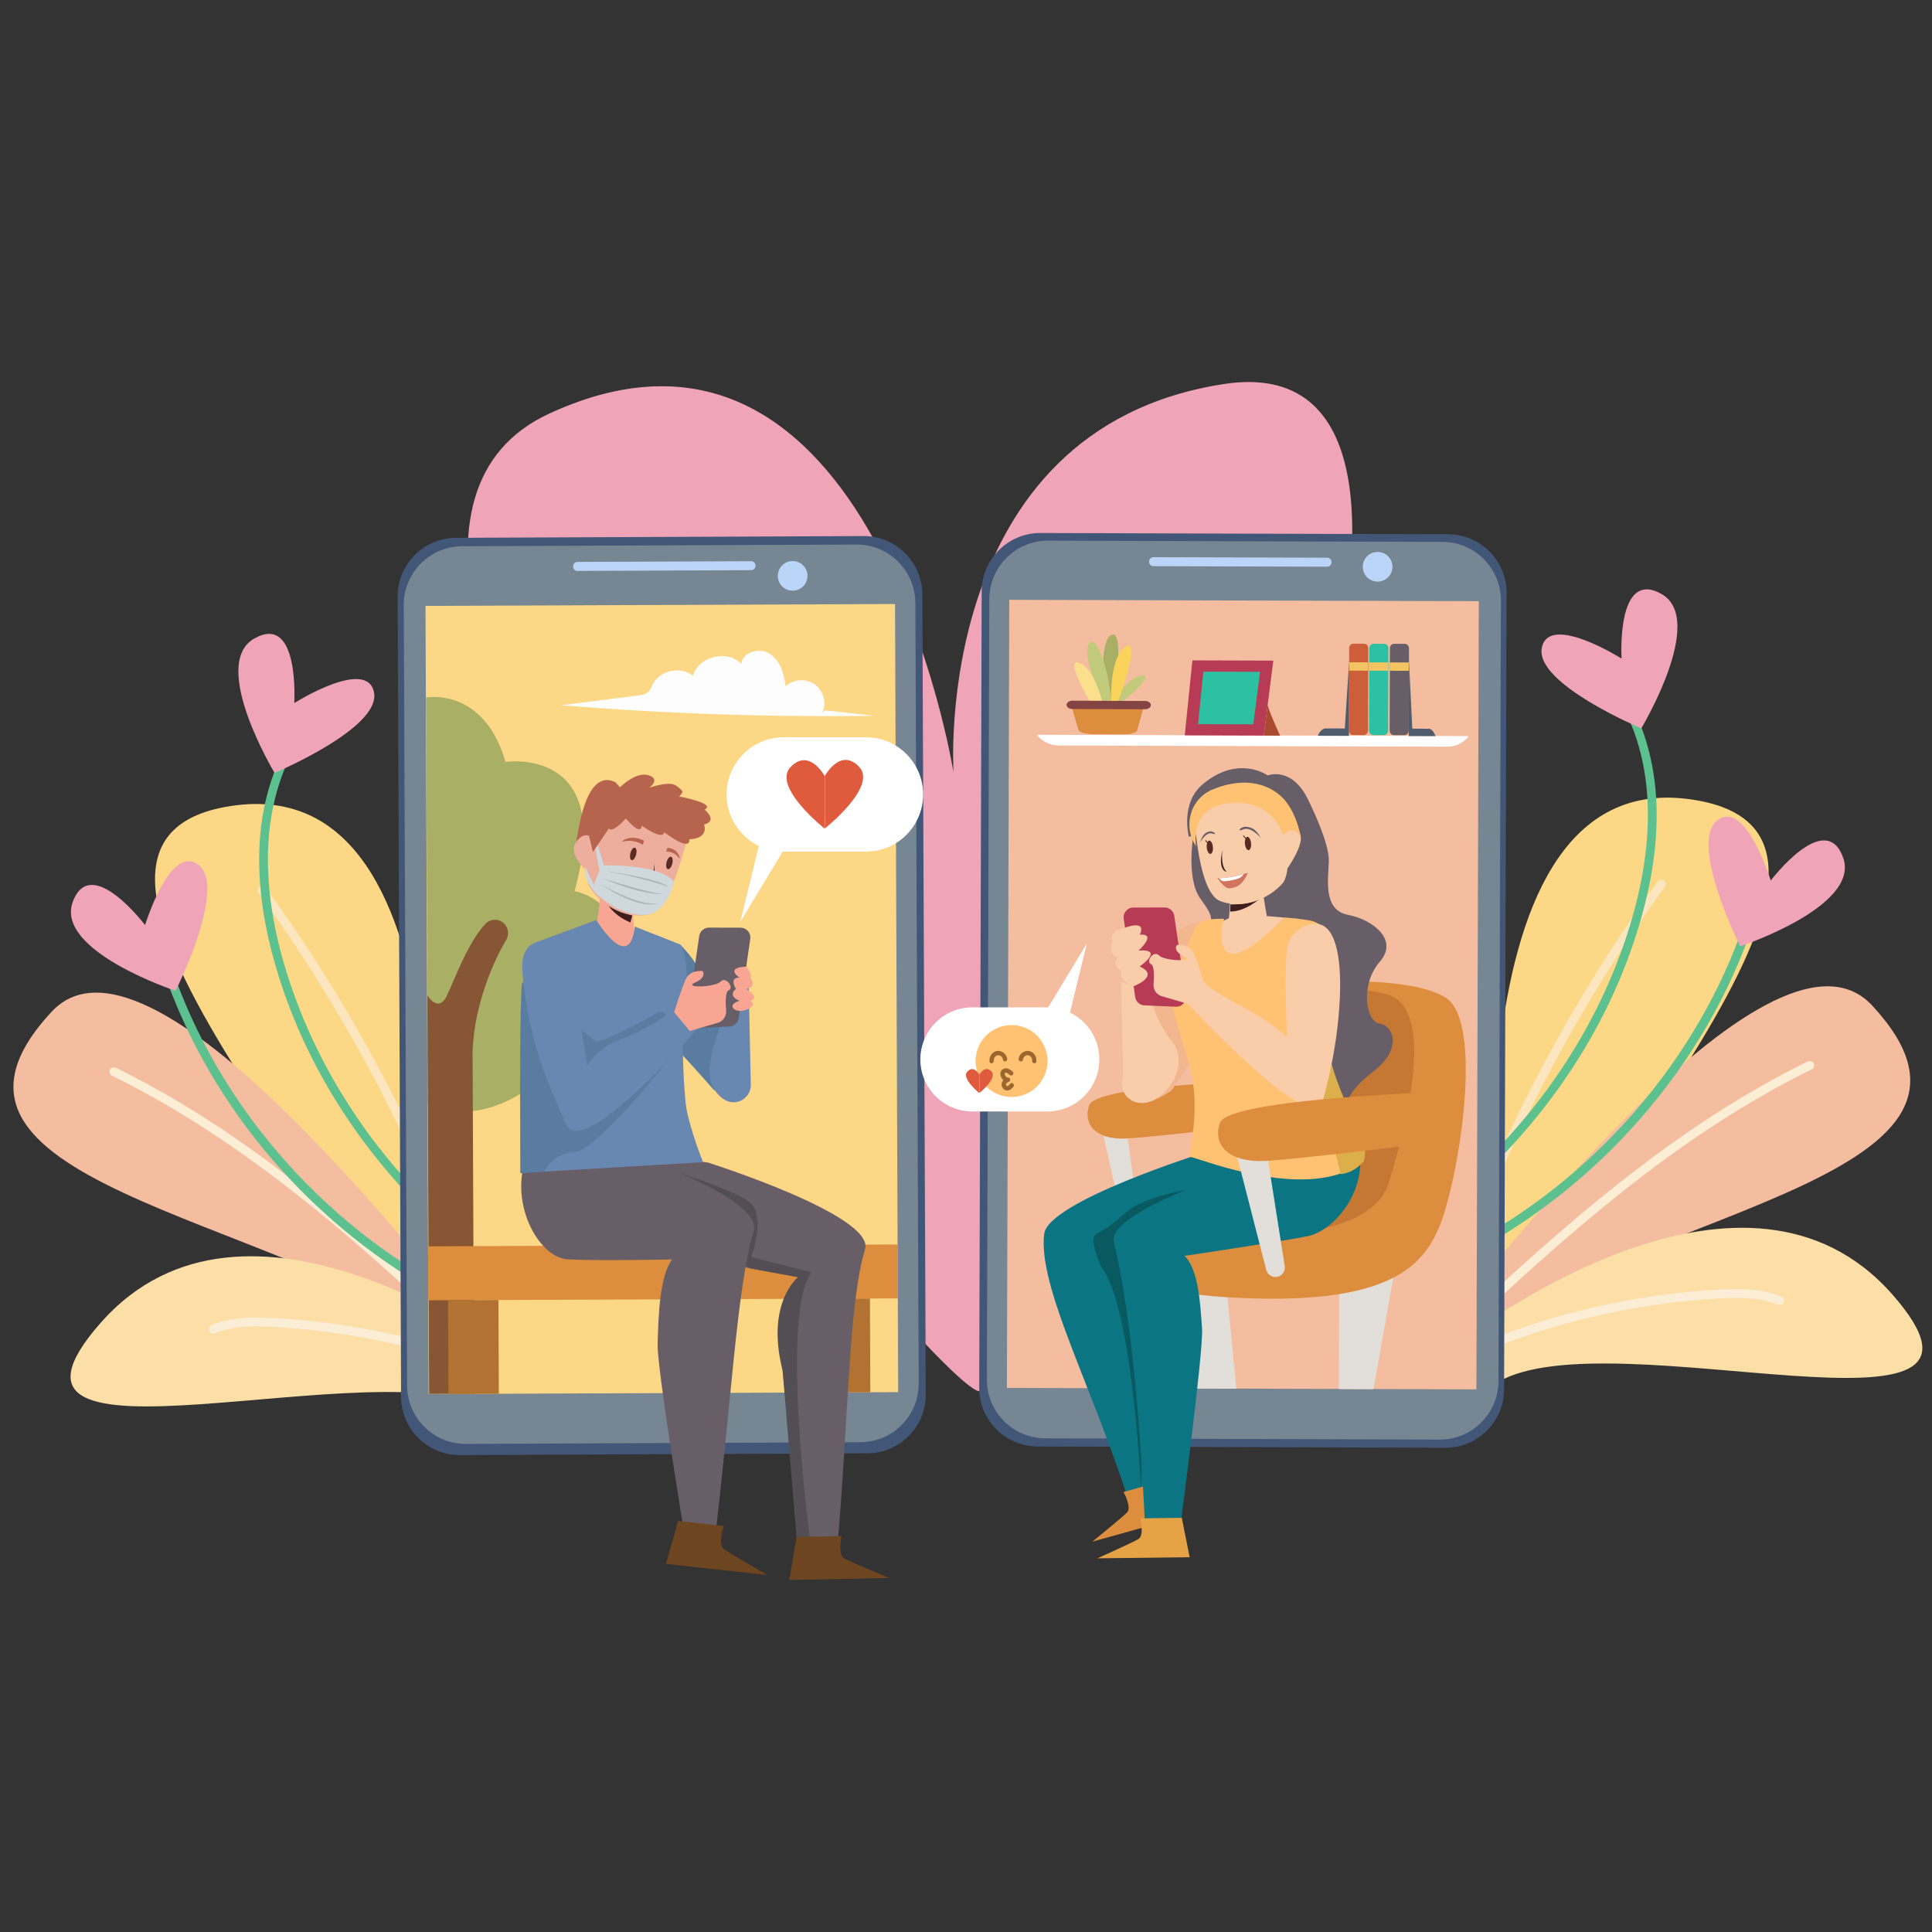 <?xml version="1.0" encoding="utf-8"?>
<!-- Generator: Adobe Illustrator 27.5.0, SVG Export Plug-In . SVG Version: 6.00 Build 0)  -->
<svg version="1.1" xmlns="http://www.w3.org/2000/svg" xmlns:xlink="http://www.w3.org/1999/xlink" x="0px" y="0px"
	 viewBox="0 0 4000 4000" style="enable-background:new 0 0 4000 4000;" xml:space="preserve">
<rect x="0" y="0" width="4000" height="4000" fill="#333333" stroke="none"/>
<g id="Layer_4">
	<path style="fill:#FCD786;" d="M889.863,2749.82c-17.752-7.229,118.967-1146.977-400.339-1082.653
		s323.817,880.838,359.528,1181.647L889.863,2749.82z"/>
	<path style="fill:#F4BD9F;" d="M962.774,2710.805c-22.388,2.45-641.801-846.11-855.924-616.098
		c-328.158,352.508,447.722,418.198,827.351,685.406L962.774,2710.805z"/>
	<path style="fill:#FCE6C0;" d="M1030.727,2806.868c-20.381-67.459-42.944-134.254-67.68-200.242
		c-24.912-66.456-52.005-132.101-81.169-196.803c-28.959-64.246-60.005-127.55-93.071-189.781
		c-33.066-62.23-68.154-123.387-105.196-183.336c-37.193-60.192-76.356-119.167-117.421-176.787
		c-4.988-6.999-10.005-13.976-15.047-20.935c-2.895-3.996-7.957-5.951-12.519-3.283c-3.946,2.308-6.197,8.495-3.283,12.519
		c41.344,57.069,80.837,115.472,118.372,175.116c37.381,59.4,72.831,120.014,106.286,181.711
		c33.591,61.949,65.17,124.99,94.671,188.988c29.291,63.543,56.505,128.031,81.586,193.351
		c25.26,65.786,48.375,132.397,69.277,199.695c2.549,8.207,5.063,16.425,7.549,24.652
		C1016.478,2822.977,1034.146,2818.186,1030.727,2806.868z"/>
	<path style="fill:#FCEED4;" d="M1060.285,2847.009c-49.093-46.787-98.212-93.55-147.875-139.734
		c-49.902-46.408-100.354-92.236-151.846-136.878c-51.374-44.541-103.808-87.855-157.651-129.385
		c-53.573-41.322-108.596-80.794-165.362-117.618c-56.533-36.674-114.798-70.71-174.859-101.283
		c-7.368-3.751-14.765-7.446-22.185-11.094c-4.433-2.179-9.899-1.197-12.519,3.282c-2.359,4.033-1.17,10.33,3.283,12.519
		c60.515,29.751,119.256,63.016,176.243,99.052c56.963,36.021,112.173,74.774,165.898,115.454
		c53.516,40.523,105.52,83.026,156.474,126.717c51.355,44.034,101.633,89.311,151.307,135.228
		c49.824,46.055,99.045,92.757,148.174,139.551c5.993,5.708,11.985,11.418,17.976,17.128
		C1055.87,2868.073,1068.831,2855.154,1060.285,2847.009z"/>
	<path style="fill:#FCD786;" d="M3092.877,2736.693c17.752-7.229-118.967-1146.977,400.339-1082.653
		s-323.817,880.838-359.528,1181.647L3092.877,2736.693z"/>
	<path style="fill:#F4BD9F;" d="M3019.966,2697.677c22.388,2.45,641.801-846.11,855.924-616.098
		c328.158,352.508-447.722,418.198-827.351,685.406L3019.966,2697.677z"/>
	<path style="fill:#FCE6C0;" d="M2952.013,2793.741c20.381-67.46,42.944-134.255,67.68-200.242
		c24.912-66.456,52.005-132.101,81.169-196.803c28.959-64.245,60.005-127.55,93.071-189.781
		c33.066-62.23,68.154-123.387,105.196-183.336c37.192-60.192,76.355-119.167,117.421-176.787
		c4.988-6.998,10.005-13.975,15.047-20.935c2.895-3.996,7.957-5.951,12.519-3.283c3.946,2.308,6.198,8.495,3.282,12.519
		c-41.344,57.069-80.837,115.472-118.372,175.116c-37.381,59.4-72.832,120.015-106.286,181.711
		c-33.592,61.949-65.17,124.99-94.671,188.988c-29.291,63.542-56.505,128.031-81.586,193.351
		c-25.26,65.787-48.375,132.397-69.277,199.695c-2.549,8.207-5.063,16.425-7.549,24.652
		C2966.262,2809.849,2948.594,2805.058,2952.013,2793.741z"/>
	<path style="fill:#FCEED4;" d="M2922.456,2833.882c49.093-46.787,98.212-93.55,147.875-139.735
		c49.903-46.408,100.354-92.236,151.846-136.878c51.374-44.541,103.809-87.855,157.651-129.385
		c53.573-41.322,108.596-80.794,165.362-117.618c56.533-36.674,114.798-70.71,174.859-101.283
		c7.368-3.751,14.765-7.446,22.185-11.094c4.433-2.179,9.899-1.197,12.519,3.282c2.359,4.033,1.17,10.33-3.282,12.519
		c-60.515,29.751-119.256,63.016-176.243,99.052c-56.963,36.021-112.173,74.774-165.898,115.455
		c-53.517,40.522-105.52,83.026-156.475,126.717c-51.354,44.034-101.633,89.311-151.307,135.228
		c-49.824,46.055-99.045,92.757-148.174,139.551c-5.993,5.708-11.985,11.418-17.977,17.128
		C2926.871,2854.946,2913.91,2842.026,2922.456,2833.882z"/>
	<path style="fill:#FCDFA7;" d="M1058.273,2802.166c-15.885-2.877-548.476-405.834-850.064-63.187s580.818,45.981,815.296,180.68
		S1058.273,2802.166,1058.273,2802.166z"/>
	<path style="fill:#FCEDD6;" d="M1204.1,2907.671c-45.815-24.557-92.884-46.689-140.956-66.461
		c-47.797-19.658-96.601-36.865-146.152-51.548c-49.552-14.684-99.852-26.844-150.642-36.407
		c-51.09-9.62-102.693-16.654-154.497-21.028c-25.699-2.171-51.529-4.02-77.328-4.257c-25.853-0.238-52.154,1.568-77.116,8.699
		c-6.202,1.772-12.281,3.907-18.244,6.362c-4.566,1.88-7.814,6.075-6.391,11.255c1.187,4.319,6.658,8.283,11.255,6.39
		c47.193-19.429,100.084-15.157,149.815-11.562c50.486,3.649,100.764,9.882,150.611,18.68
		c50.401,8.896,100.351,20.346,149.598,34.279c49.247,13.933,97.791,30.35,145.381,49.18c47.32,18.723,93.654,39.932,138.793,63.427
		c5.564,2.896,11.108,5.829,16.636,8.793C1205.242,2929.034,1214.495,2913.242,1204.1,2907.671z"/>
	<path style="fill:#FCDFA7;" d="M3067.832,2743.195c15.885-2.877,548.476-405.834,850.064-63.187s-580.818,45.981-815.296,180.68
		C2868.122,2995.386,3067.832,2743.195,3067.832,2743.195z"/>
	<path style="fill:#FCEDD6;" d="M2922.005,2848.7c45.815-24.557,92.884-46.689,140.956-66.461
		c47.797-19.658,96.601-36.865,146.152-51.548c49.552-14.683,99.852-26.844,150.642-36.407
		c51.09-9.62,102.693-16.654,154.497-21.029c25.699-2.17,51.53-4.02,77.328-4.257c25.853-0.238,52.155,1.568,77.116,8.699
		c6.202,1.772,12.281,3.907,18.244,6.362c4.566,1.88,7.814,6.075,6.391,11.255c-1.187,4.319-6.658,8.283-11.255,6.391
		c-47.193-19.429-100.084-15.157-149.815-11.562c-50.486,3.65-100.764,9.883-150.611,18.68
		c-50.401,8.896-100.351,20.345-149.597,34.279c-49.247,13.933-97.791,30.35-145.381,49.18
		c-47.32,18.723-93.654,39.932-138.793,63.427c-5.564,2.896-11.107,5.829-16.636,8.793
		C2920.863,2870.064,2911.61,2854.271,2922.005,2848.7z"/>
</g>
<g id="Layer_5">
	<path style="fill:#5DC18F;" d="M1119.39,2675.357c-80.87-50.244-155.053-108.208-221.217-172.675
		c-66.127-64.429-124.415-135.121-173.346-210.63c-48.746-75.224-88.446-155.171-117.882-238.248
		c-29.276-82.626-49.32-168.857-51.993-256.442c-2.612-85.606,12.739-173.555,56.967-252.455
		c5.361-9.563,11.129-18.955,17.314-28.154c5.995-8.915-8.442-18.122-14.496-9.119c-52.185,77.606-75.322,165.776-77.908,253.585
		c-2.628,89.216,14.069,177.239,40.817,262.025c27.005,85.598,64.559,168.188,111.862,246.131
		c47.458,78.2,104.383,151.798,169.745,219.072c65.073,66.976,138.53,127.802,218.915,180.706
		c9.94,6.542,19.993,12.955,30.139,19.259C1117.687,2694.24,1128.777,2681.189,1119.39,2675.357z"/>
	<path style="fill:#5DC18F;" d="M1168.654,2766.65c-72.856-19.917-143.671-47.072-211.199-80.899
		c-67.798-33.962-132.336-74.393-192.646-120.349c-60.105-45.801-115.907-97.305-166.616-153.322
		c-50.698-56.003-96.209-116.617-135.612-181.075c-39.339-64.354-72.748-132.479-98.764-203.295
		c-3.272-8.906-6.425-17.855-9.476-26.839c-1.589-4.679-5.948-7.968-11.056-6.724c-4.48,1.092-8.322,6.349-6.724,11.056
		c24.799,73.029,56.841,143.545,95.493,210.283c38.509,66.491,83.445,129.305,133.656,187.46
		c50.065,57.986,105.501,111.286,165.33,159.128c60.039,48.01,124.348,90.593,192.276,126.615
		c67.849,35.98,139.174,65.58,212.741,87.664c9.088,2.728,18.211,5.334,27.363,7.836
		C1174.79,2787.296,1180.028,2769.76,1168.654,2766.65z"/>
	<path style="fill-rule:evenodd;clip-rule:evenodd;fill:#EFA5B7;" d="M300.359,1915.261c0,0-112.904-149.191-149.767-47.735
		c-36.863,101.456,213.004,183.881,213.004,183.881s106.594-212.844,48.012-260.199
		C353.025,1743.853,300.359,1915.261,300.359,1915.261z"/>
	<path style="fill-rule:evenodd;clip-rule:evenodd;fill:#EFA5B7;" d="M609.217,1455.652c0,0,11.6-186.737-82.481-133.812
		s41.713,278.286,41.713,278.286s219.564-91.962,205.994-166.058C760.873,1359.971,609.217,1455.652,609.217,1455.652z"/>
	<path style="fill:#5DC18F;" d="M2847.111,2583.172c80.87-50.244,155.053-108.208,221.217-172.675
		c66.127-64.429,124.415-135.121,173.345-210.63c48.746-75.224,88.446-155.171,117.882-238.247
		c29.276-82.626,49.32-168.857,51.993-256.441c2.613-85.606-12.739-173.555-56.968-252.455c-5.36-9.563-11.129-18.955-17.314-28.154
		c-5.995-8.915,8.442-18.122,14.496-9.119c52.185,77.606,75.322,165.776,77.908,253.585c2.628,89.215-14.069,177.239-40.817,262.025
		c-27.005,85.598-64.56,168.188-111.862,246.131c-47.458,78.2-104.383,151.798-169.745,219.071
		c-65.073,66.976-138.53,127.802-218.915,180.706c-9.94,6.542-19.993,12.955-30.139,19.259
		C2848.815,2602.056,2837.724,2589.005,2847.111,2583.172z"/>
	<path style="fill:#5DC18F;" d="M2797.848,2674.465c72.856-19.918,143.671-47.072,211.199-80.899
		c67.798-33.962,132.336-74.393,192.646-120.349c60.105-45.8,115.907-97.305,166.616-153.322
		c50.698-56.003,96.209-116.617,135.612-181.076c39.339-64.354,72.748-132.479,98.764-203.295
		c3.272-8.906,6.426-17.855,9.477-26.839c1.589-4.679,5.948-7.968,11.056-6.724c4.48,1.092,8.322,6.349,6.723,11.056
		c-24.799,73.029-56.841,143.545-95.493,210.283c-38.509,66.491-83.445,129.305-133.655,187.46
		c-50.065,57.986-105.501,111.286-165.33,159.128c-60.039,48.01-124.348,90.593-192.276,126.615
		c-67.849,35.98-139.174,65.58-212.74,87.663c-9.088,2.728-18.211,5.334-27.363,7.836
		C2791.711,2695.112,2786.473,2677.575,2797.848,2674.465z"/>
	<path style="fill-rule:evenodd;clip-rule:evenodd;fill:#EFA5B7;" d="M3666.143,1823.077c0,0,112.904-149.191,149.767-47.735
		c36.863,101.456-213.004,183.881-213.004,183.881s-106.595-212.844-48.012-260.199S3666.143,1823.077,3666.143,1823.077z"/>
	<path style="fill-rule:evenodd;clip-rule:evenodd;fill:#EFA5B7;" d="M3357.284,1363.468c0,0-11.6-186.737,82.481-133.812
		c94.081,52.925-41.713,278.286-41.713,278.286s-219.563-91.962-205.993-166.058
		C3205.628,1267.786,3357.284,1363.468,3357.284,1363.468z"/>
	<path style="fill-rule:evenodd;clip-rule:evenodd;fill:#EFA5B7;" d="M2029.852,2879.177
		c-42.945,50.357-1560.045-1716.755-891.669-2023.389s836.005,743.481,836.005,743.481s-47.314-711.188,560.079-804.242
		S2592.073,2219.914,2029.852,2879.177z"/>
</g>
<g id="Layer_2">
	<path style="fill:#425777;" d="M2148.338,2994.778l843.996,2.626c67.023,0.208,121.526-53.956,121.734-120.979l5.13-1648.533
		c0.209-67.023-53.955-121.526-120.979-121.734l-843.996-2.627c-67.023-0.208-121.526,53.956-121.734,120.979l-5.13,1648.533
		C2027.15,2940.067,2081.314,2994.569,2148.338,2994.778z"/>
	<path style="fill:#425777;" d="M1795.873,3008.923l-843.609,3.633c-67.023,0.289-121.59-53.81-121.879-120.833l-7.134-1656.348
		c-0.289-67.023,53.81-121.59,120.833-121.879l843.609-3.633c67.023-0.289,121.59,53.81,121.879,120.833l7.134,1656.348
		C1916.995,2954.068,1862.896,3008.635,1795.873,3008.923z"/>
	<path style="fill:#768693;" d="M1781.26,2985.97l-816.5,3.517c-67.023,0.289-121.59-53.81-121.879-120.833l-6.959-1615.853
		c-0.289-67.023,53.81-121.59,120.833-121.879l816.5-3.517c67.023-0.289,121.59,53.81,121.879,120.833l6.959,1615.852
		C1902.381,2931.114,1848.282,2985.681,1781.26,2985.97z"/>
	
		<rect x="884.856" y="1252.056" transform="matrix(1 -0.004 0.004 1 -8.894 5.923)" style="fill:#FCD786;" width="972.099" height="1631.753"/>
	<path style="fill:#BBD5F9;" d="M1555.282,1180.488l-359.717,1.549c-4.92,0.021-8.926-3.95-8.947-8.871l-0.003-0.805
		c-0.021-4.92,3.95-8.926,8.87-8.947l359.717-1.549c4.92-0.021,8.926,3.95,8.947,8.871l0.003,0.804
		C1564.174,1176.461,1560.203,1180.467,1555.282,1180.488z"/>
	
		<ellipse transform="matrix(0.707 -0.707 0.707 0.707 -362.276 1509.833)" style="fill:#BBD5F9;" cx="1641.392" cy="1192.223" rx="30.728" ry="30.728"/>
	<path style="fill:#AAAF66;" d="M882.165,1444.106c0,0,119.087-22.86,164.455,133.376c0,0,227.463-34.501,142.892,267.552
		c0,0,234.612,39.96-65.595,383.911c0,0-107.539,109.924-238.115,59.48L882.165,1444.106z"/>
	<path style="fill:#875635;" d="M1045.616,1914.284c7.506,9.3,8.336,22.318,2.064,32.492
		c-22.514,36.527-66.161,130.973-69.244,230.652l3.05,708.066l-93.112,0.401l-3.082-715.515l-0.473-109.849
		c0,0,22.516,39.034,40.969-0.177c15.237-32.377,42.98-109.23,79.392-147.735
		C1016.351,1900.808,1035.405,1901.632,1045.616,1914.284L1045.616,1914.284z"/>
	
		<rect x="887.293" y="2577.98" transform="matrix(1 -0.004 0.004 1 -11.331 5.939)" style="fill:#DD8D3E;" width="972.099" height="111.736"/>
	
		<rect x="928.925" y="2691.406" transform="matrix(1 -0.004 0.004 1 -11.999 4.251)" style="fill:#B27232;" width="104.287" height="194.089"/>
	
		<rect x="1698.031" y="2688.094" transform="matrix(1 -0.004 0.004 1 -11.98 7.564)" style="fill:#B27232;" width="104.286" height="194.089"/>
	<path style="fill:#FCFDFC;" d="M1702.869,1475.444c8.931-19.965,1.967-45.759-15.798-58.518
		c-17.765-12.758-44.432-11.117-60.498,3.723c-3.16-25.222-10.923-52.382-31.981-66.62c-21.058-14.237-57.453-4.717-59.839,20.589
		c-28.309-30.698-88.972-15.894-99.959,24.393c-25.208-20.24-68.073-11.332-83.13,17.276c-3.095,5.881-5.284,12.54-10.291,16.91
		c-5.384,4.699-12.929,5.794-20.019,6.693c-53.131,6.735-106.263,13.47-159.394,20.204
		c215.289,17.567,431.414,24.891,647.399,21.938c-33.578-3.83-67.156-7.661-100.734-11.491"/>
	<path style="fill:#768693;" d="M2164.2,2977.941l816.503,2.541c67.023,0.209,121.526-53.955,121.734-120.979l5.029-1615.86
		c0.208-67.023-53.956-121.526-120.979-121.734l-816.503-2.541c-67.023-0.209-121.526,53.955-121.734,120.979l-5.029,1615.859
		C2043.013,2923.231,2097.177,2977.733,2164.2,2977.941z"/>
	
		<rect x="1757.581" y="1573.365" transform="matrix(0.003 -1 1 0.003 506.044 4626.45)" style="fill:#F4BD9F;" width="1631.753" height="972.099"/>
	<path style="fill:#BBD5F9;" d="M2388.02,1172.191l359.719,1.12c4.92,0.015,8.921-3.961,8.937-8.881l0.003-0.804
		c0.015-4.92-3.961-8.921-8.881-8.937l-359.719-1.12c-4.92-0.015-8.921,3.961-8.937,8.881l-0.002,0.804
		C2379.123,1168.175,2383.1,1172.176,2388.02,1172.191z"/>
	
		<ellipse transform="matrix(0.023 -1 1 0.023 1611.962 3999.295)" style="fill:#BBD5F9;" cx="2852.879" cy="1174.622" rx="30.728" ry="30.728"/>
	<polygon style="fill:#E2DED9;" points="2884.616,2645.388 2843.733,2876.136 2772.023,2875.913 2772.635,2679.329 	"/>
	<polygon style="fill:#E2DED9;" points="2541.462,2685.904 2559.737,2875.252 2467.587,2874.966 2388.904,2643.845 	"/>
	<path style="fill:#E2DED9;" d="M2283.452,2346.344l45.322,200.564c1.687,7.466,7.868,12.756,15.036,12.871l0,0
		c9.696,0.155,17.237-9.03,15.858-19.316l-27.267-203.518c-1.242-9.269-9.289-15.666-17.931-14.252l-18.055,2.954
		C2287.274,2327.142,2281.277,2336.717,2283.452,2346.344z"/>
	<path style="fill:#DD8D3E;" d="M2606.24,2238.236c-15.357,0.82-338.372,9.124-351.448,50.402
		c-13.075,41.278,16.313,70.58,73.165,68.648c42.307-1.438,202.279-19.85,281.365-29.177c34.495-4.068,51.16-48.092,28.454-76.158
		C2630.681,2243.18,2620.584,2237.47,2606.24,2238.236z"/>
	<path style="fill:#DD8D3E;" d="M2636.114,2055.994c-9.959,8.667-122.128,49.239-116.082,270.142
		c3.813,139.298-66.391,112.975-145.723,149.859c-80.797,37.564-161.602,190.528,167.153,209.91
		c329.277,19.413,405.694-60.428,441.398-153.351c37.192-96.794,90.349-417.638,9.592-467.501
		C2911.695,2015.19,2666.193,2029.817,2636.114,2055.994z"/>
	<path style="fill:#C47833;" d="M2326.368,2513.633c0,0,54.045,43.411,223.153,46.116c169.108,2.705,300.357-27.577,325.862-111.358
		c25.504-83.782,98.281-333.19,10.223-384.063c-39.598-22.877-267.322-34.749-307.198,38.98
		c-75.811,140.171-61.67,276.366-61.67,276.366s-4.404,49.958-64.903,55.466C2391.337,2440.647,2320.934,2474.977,2326.368,2513.633
		z"/>
	<path style="fill:#DD8D3E;" d="M2503.82,2409.713c0,0,184.18-9.654,310.287,37.696
		C2814.107,2447.41,2640.618,2369.454,2503.82,2409.713z"/>
	<path style="fill:#FFFFFF;" d="M2997.273,1545.961l-805.693-2.507c-16.328-0.051-31.934-7.278-43.237-20.024v0
		c-0.739-0.833-0.19-2.219,0.877-2.216l889.376,2.768c1.072,0.003,1.61,1.402,0.857,2.228l-1.138,1.248
		C3027.484,1539.34,3012.692,1546.009,2997.273,1545.961z"/>
	<g>
		<g>
			<path style="fill:#CC5F3A;" d="M2823.579,1521.793l-22.112-0.069c-4.817-0.015-8.708-4.252-8.692-9.465l0.53-170.175
				c0.016-5.212,3.934-9.425,8.75-9.41l22.112,0.069c4.817,0.015,8.708,4.252,8.692,9.465l-0.53,170.175
				C2832.313,1517.595,2828.395,1521.808,2823.579,1521.793z"/>
			
				<rect x="2804.314" y="1360.248" transform="matrix(0.003 -1 1 0.003 1424.191 4188.68)" style="fill:#F4C362;" width="17.299" height="39.555"/>
		</g>
		<g>
			<path style="fill:#2DC1A4;" d="M2865.238,1521.922l-22.112-0.069c-4.817-0.015-8.708-4.252-8.692-9.465l0.53-170.175
				c0.016-5.212,3.934-9.425,8.751-9.41l22.112,0.069c4.817,0.015,8.708,4.252,8.692,9.465l-0.53,170.174
				C2873.972,1517.724,2870.055,1521.937,2865.238,1521.922z"/>
			
				<rect x="2845.974" y="1360.378" transform="matrix(0.003 -1 1 0.003 1465.591 4230.469)" style="fill:#F4C362;" width="17.299" height="39.555"/>
		</g>
		<g>
			<path style="fill:#675E68;" d="M2907.916,1522.055l-22.112-0.069c-4.817-0.015-8.708-4.252-8.692-9.465l0.53-170.175
				c0.016-5.212,3.934-9.425,8.75-9.41l22.112,0.069c4.817,0.015,8.708,4.252,8.692,9.465l-0.53,170.174
				C2916.65,1517.857,2912.732,1522.07,2907.916,1522.055z"/>
			
				<rect x="2888.651" y="1360.51" transform="matrix(0.003 -1 1 0.003 1508.003 4273.279)" style="fill:#F4C362;" width="17.299" height="39.555"/>
		</g>
		<path style="fill:#4E5C6D;" d="M2745.011,1508.122l39.262,0.122l8.947-139.379l-0.481,154.669l-64.381-0.2l0,0
			C2732.424,1513.699,2738.551,1508.102,2745.011,1508.122z"/>
		<path style="fill:#4E5C6D;" d="M2957.853,1508.784l-33.837-0.105l-6.903-139.428l-0.481,154.669l55.485,0.173l0,0
			C2968.668,1514.433,2963.42,1508.801,2957.853,1508.784z"/>
	</g>
	<g>
		<path style="fill:#AA4A30;" d="M2624.624,1458.826c-0.798,6.246,25.564,64.264,25.564,64.264l-33.756-0.105L2624.624,1458.826z"/>
		<polygon style="fill:#B73B55;" points="2468.764,1367.22 2452.919,1522.476 2616.432,1522.985 2636.253,1367.742 		"/>
		<polygon style="fill:#2DC1A4;" points="2491.511,1390.587 2480.419,1499.266 2594.878,1499.622 2608.752,1390.952 		"/>
	</g>
	<g>
		<path style="fill:#AAAF66;" d="M2290.077,1481.98c-2.174,5.24-18.952-148.111,9.188-166.426S2315.261,1421.276,2290.077,1481.98z"
			/>
		<path style="fill:#C2CB7B;" d="M2290.478,1475.509c0,0,36.681-71.602,72.286-76.912
			C2398.37,1393.288,2316.004,1463.674,2290.478,1475.509z"/>
		<path style="fill:#C2CB7B;" d="M2302.961,1492.488c-0.26,5.642-68.527-133.68-48.239-159.991
			C2275.01,1306.187,2305.964,1427.126,2302.961,1492.488z"/>
		<path style="fill:#FCDF8D;" d="M2291.436,1502.287c0,0-11.79-105.913-53.78-128.464
			C2195.667,1351.272,2265.153,1476.082,2291.436,1502.287z"/>
		<path style="fill:#FAD45A;" d="M2301.912,1477.036c0,0-10.504-106.04,25.929-136.315
			C2364.274,1310.445,2322.199,1446.244,2301.912,1477.036z"/>
		<path style="fill:#DD8D3E;" d="M2216.91,1450.816c-1.842,1.784,10.385,42.09,16.04,60.326c1.554,5.011,14.52,8.858,30.01,8.906
			l65.161,0.203c13.554,0.042,24.879-3.282,26.106-7.663l17.175-61.291L2216.91,1450.816z"/>
		<path style="fill:#844444;" d="M2370.634,1468.415l-150.366-0.468c-6.669-0.021-12.064-3.87-12.049-8.598l0,0
			c0.015-4.728,5.433-8.543,12.102-8.523l150.366,0.468c6.669,0.021,12.063,3.87,12.049,8.598l0,0
			C2382.722,1464.62,2377.303,1468.436,2370.634,1468.415z"/>
	</g>
</g>
<g id="Layer_1">
	<path style="fill:#5A7CA0;" d="M1407.239,1954.946c0,0,38.695,33.574,60.95,96.795c22.256,63.222,86.054,174.916,82.341,177.609
		c-3.713,2.693,3.57,64.117-72.727,27.2c0,0-77.739-89.055-84.587-90.887S1407.239,1954.946,1407.239,1954.946z"/>
	<path style="fill:#675E68;" d="M1465.879,2406.97c0,0,346.617,109.556,325.128,179.695
		c-34.666,113.149-33.896,353.932-58.56,631.417l-74.013-18.359c0,0-42.713-385.199-43.802-434.406
		c-1.318-59.612,9.67-87.094,37.763-121.013c0,0-249.798-47.045-313.735-53.651c-63.937-6.605-162.095-122.383-138.287-217.321
		L1465.879,2406.97z"/>
	<path style="fill:#534D54;" d="M1677.076,3186.51c0,0-62.767-465.265,3.071-552.221l-124.507-31.682
		c0,0,29.245-80.302-0.356-110.452c-29.601-30.149-211.284-82.981-211.284-82.981l-16.232,97.021l225.639,119.862l98.988,18.247
		c0,0-67.858,52.315-31.979,193.74l28.654,344.209L1677.076,3186.51z"/>
	<path style="fill:#6D4521;" d="M1742.209,3180.401c0,0-8.299,38.518,5.634,46.28c13.934,7.763,93.467,40.352,93.467,40.352
		l-207.067,4.121l14.827-88.899L1742.209,3180.401z"/>
	<path style="fill:#675E68;" d="M1291.303,2384.852c0,0,290.787,93.357,268.997,165.317
		c-35.152,116.088-46.271,359.392-80.914,641.062l-62.338-14.846c0,0-56.986-344.253-55.51-393.929
		c1.789-60.179,4.066-139.18,29.727-174.867c0,0-162.255,3.169-216.559-0.304c-54.304-3.473-114.697-100.481-89.712-197.621
		L1291.303,2384.852z"/>
	<path style="fill:#F8A593;" d="M1313.018,1859.691c-8.483,27.017,6.467,112.379,6.467,112.379l-104.864,61.537
		c0,0,33.589-173.521,27.393-195.108L1313.018,1859.691z"/>
	<path style="fill:#3F1F1E;" d="M1309.171,1895.528c0,0-36.843-9.75-55.54-30.94c0,0,11.079,28.462,51.416,45.245L1309.171,1895.528
		z"/>
	<path style="fill:#6887B1;" d="M1234.577,1904.792c0,0,68.196,112.578,79.834,13.585l92.828,36.569
		c16.601,9.04,22.106,120.684,6.42,202.441c-11.312,58.961,0.634,144.19,41.946,248.787l-378.165,22.403l7.201-445.15
		c0.367-14.205,9.654-26.71,23.696-31.908L1234.577,1904.792z"/>
	<path style="fill:#6D4521;" d="M1498.45,3159.304c0,0-12.77,38.295,0.462,48.067c13.233,9.772,90.093,53.567,90.093,53.567
		l-210.188-23.045l25.09-88.955L1498.45,3159.304z"/>
	<path style="fill:#6887B1;" d="M1414.351,2093.402c0,0-7.682,226.366,26.967,279.268c0,0-199.904,4.77-358.334,45.445
		c0,0-3.985-323.556,1.658-434.688L1414.351,2093.402z"/>
	<path style="fill:#6887B1;" d="M1554.447,2245.614l-4.609-213.45l-37.12,39.879c0,0-55.581,116.417-41.257,165.913
		c5.731,19.804,18.497,35.101,33.954,41.506C1529.085,2289.269,1555,2271.23,1554.447,2245.614z"/>
	<path style="fill:#5A7CA0;" d="M1234.443,2157.036c14.086-0.061,104.857-46.049,126.502-60.138
		c21.646-14.089,52.713,60.489,52.713,60.489s-173.045,223.43-222.595,227.201c-49.55,3.771-64.288,41.067-64.288,41.067
		l-49.336,2.923c0,0-2.915-332.01,3.345-394.393L1234.443,2157.036z"/>
	<path style="fill:#6887B1;" d="M1121.175,1954.793c33.274-2.115,50.101,19.672,57.381,52.209
		c2.932,13.104,5.905,27.027,8.835,41.261c12.206,59.306,23.655,124.005,28.236,157.37l12.82-16.711
		c55.567-55.523,72.603-21.758,191.075-117.769l33.844,47.708c0,0-236.321,276.724-279.315,212.848
		c-23.289-53.854-66.506-136.955-85.299-261.383C1077.049,1992.842,1073.29,1957.836,1121.175,1954.793z"/>
	<path style="fill:#675E68;" d="M1510.185,2125.3l-65.746,2.834c-12.77,0.551-22.89-10.651-21.05-23.299l24.261-166.843
		c1.459-10.036,10.074-17.473,20.216-17.451l65.314,0.138c12.408,0.026,21.915,11.039,20.13,23.318l-23.829,163.871
		C1528.071,2117.558,1519.969,2124.878,1510.185,2125.3z"/>
	<path style="fill:#F8A593;" d="M1395.716,2095.704c0,0,13.977-45.46,23.579-67.346c9.602-21.886,35.302-17.811,35.302-17.811
		s10.041,12.542-15.81,23.848c-25.851,11.306,41.16,10.153,52.914-1.995c11.754-12.148,28.61,13.071,16.984,17.967
		c-7.09,2.986-6.675,25.2-5.271,42.081c0.947,11.393-6.237,21.88-17.212,25.081l-58.096,16.943L1395.716,2095.704z"/>
	<path style="fill:#F8A593;" d="M1544.979,2001.282c0,0,12.947,14.402,8.903,22.642c0,0,14.645,19.936-8.703,23.761
		c0,0,29.27,17.396,8.91,24.179c0,0,14.599,9.241-8.725,18.653s-43.925-10.066-14.095-18.554c0,0-26.147-8.46-7.594-24.742
		c0,0-15.433-23.1,7.388-23.198C1531.062,2024.022,1499.449,2003.493,1544.979,2001.282z"/>
	<path style="fill:#EDAE9D;" d="M1228.433,1749.019c0,0-9.454-44.779-35.835-5.435c-17.547,26.17,22.426,59.512,22.426,59.512
		L1228.433,1749.019z"/>
	<path style="fill:#EDAE9D;" d="M1430.711,1700.49c0,0-34.951,182.334-87.861,193.165c-52.909,10.831-102.05-24.558-122.194-57.737
		c-20.145-33.178,26.008-184.73,26.008-184.73L1430.711,1700.49z"/>
	<path style="fill:#3F1F1E;" d="M1354.858,1787.338c0,0-0.164,32.563-15.993,43.886
		C1338.865,1831.224,1357.959,1833.375,1354.858,1787.338z"/>
	<path style="fill:#B7644E;" d="M1406.113,1777.235c0,0-7.559-14.458-26.694-14.057l2.406-7.917c0,0,18.963-0.229,25.084,19.356
		C1406.909,1774.617,1407.816,1776.401,1406.113,1777.235z"/>
	<path style="fill:#B7644E;" d="M1289.447,1742.668c0,0,18.866-7.119,41.364,6.286l2.543-8.367c0,0-22.41-13.142-43.066-0.687
		C1290.288,1739.9,1287.991,1740.797,1289.447,1742.668z"/>
	<path style="fill:#592B23;" d="M1380.058,1785.212c-1.777,7.089-0.569,13.501,2.699,14.32s7.359-4.263,9.136-11.353
		c1.777-7.089,0.569-13.501-2.699-14.32C1385.926,1773.04,1381.835,1778.123,1380.058,1785.212z"/>
	<path style="fill:#592B23;" d="M1305.163,1766.434c-1.778,7.089-0.569,13.501,2.699,14.32c3.268,0.819,7.359-4.263,9.136-11.353
		c1.777-7.089,0.569-13.501-2.699-14.32C1311.031,1754.262,1306.94,1759.344,1305.163,1766.434z"/>
	<path style="fill:#CED8DD;" d="M1254.946,1791.594c28.853-0.162,113.217,2.119,140.271,33.292c0,0-9.728,56.137-51.52,68.151
		c0,0-48.837,12.07-107.298-41.47c-6.646-6.087-8.913-15.25-5.739-23.251l11.147-28.101
		C1243.861,1795.035,1249.047,1791.628,1254.946,1791.594z"/>
	<polygon style="fill:#CED8DD;" points="1236.139,1745.651 1253.357,1800.657 1240.618,1799.918 1228.85,1735.53 	"/>
	<path style="fill:#CED8DD;" d="M1211.768,1794.66l23.077,48.687l8.475,14.99C1243.32,1858.338,1207.476,1831.272,1211.768,1794.66z
		"/>
	<g>
		<path style="fill:#AAB6BA;" d="M1252.778,1802.967c-1.275-0.222,111.65,15.84,130.303,32.67
			C1383.081,1835.637,1321.052,1814.83,1252.778,1802.967z"/>
		<path style="fill:#AAB6BA;" d="M1247.166,1818.583c-2.748-1.15,107.032,34.14,129.87,32.562
			C1377.035,1851.144,1339.014,1857.032,1247.166,1818.583z"/>
		<path style="fill:#AAB6BA;" d="M1244.084,1830.646c-1.729-0.999,72.93,53.334,121.19,39.869
			C1365.274,1870.514,1329.291,1879.86,1244.084,1830.646z"/>
	</g>
	<path style="fill:#B7644E;" d="M1344.114,1631.063c0,0,42.231-15.378,56.335-4.093c14.104,11.285,16.368,10.863,5.578,22.032
		c0,0,78.147,14.372,52.756,27.293c0,0,28.807,23.2-1.12,30.796c0,0,11.678,28.643-30.675,30.663c0,0,6.622,28.687-52.041-14.958
		c0,0,1.851,19.571-46.345-13.34c0,0,0.11,23.974-32.765-14.964c0,0-27.466,31.357-35.374,20.773l-32.854,48.774l-7.932-33.253
		c0,0-12.276-8.004-27.08,12.798c3.418-4.365,15.602-156.184,81.454-124.141c0,0,4.806,4.45,9.289,10.758
		c0,0,33.095-33.4,59.351-25.134S1344.114,1631.063,1344.114,1631.063z"/>
</g>
<g id="Layer_3">
	<path style="fill:#F2B78F;" d="M2487.982,1907.694c0,0-37.482,5.785-59.933,27.577c-22.451,21.792-102.733,291.443-102.733,291.443
		s-9.151,102.436,100.202,31.371l75.732-113.069L2487.982,1907.694z"/>
	<path style="fill:#0C7584;" d="M2492.98,2386.35c0,0-322.66,100.966-331.026,168.111
		c-13.626,109.353,99.077,313.58,177.884,562.162l59.261-16.507c0,0-48.707-260.311-49.633-355.116
		c-0.847-86.699-26.902-123.335-55.627-152.06c0,0,297.772-21.432,355.919-33.015c58.146-11.583,138.302-126.375,108.246-211.507
		L2492.98,2386.35z"/>
	<path style="fill:#095A60;" d="M2362.449,3078.919c-0.437,8.905-16.331-369.062-81.819-455.088c0,0-25.678-53.51-13.412-66.509
		c8.034-8.514,16.627-4.62,64.184-47.436c47.557-42.815,194.528-57.28,194.528-57.28l62.692-0.613l-279.305,133.547
		C2309.316,2585.54,2384.919,2620.812,2362.449,3078.919z"/>
	<path style="fill:#DD8D3E;" d="M2326.174,3089.011c0,0,17.535,31.834,7.281,42.383c-10.255,10.549-71.894,60.408-71.894,60.408
		l184.044-51.204l-36.647-74.619L2326.174,3089.011z"/>
	<path style="fill:#675E68;" d="M2711.234,1662.043c0,0,41.182,81.926,39.965,120.683c-1.218,38.757-12.411,101.24,39.802,111.39
		c52.214,10.15,105.355,52.184,65.692,97.12c-39.663,44.937-30.63,123.035-0.399,128.09c30.231,5.055,47.266,53.645-14.06,100.025
		c-61.326,46.38-63.51,83.496-45.989,101.165c17.521,17.668-167.979,121.271-245.728,49.9s-129.515-341.35-79.153-403.742
		c50.362-62.392,41.667-65.938,13.035-107.397c-28.632-41.459-13.736-129.153-13.736-129.153L2711.234,1662.043z"/>
	<path style="fill:#0C7584;" d="M2626.877,2401.081c0,0-336.677,103.602-320.857,169.39
		c23.529,97.845,50.456,273.731,65.072,599.345l71.959-4.479c0,0,48.917-369.167,45.671-414.451
		c-3.932-54.858-7.506-122.07-36.231-150.795c0,0,197.09-29.149,255.237-40.732s147.285-114.557,90.519-229.277L2626.877,2401.081z"
		/>
	<path style="fill:#E5A345;" d="M2360.844,3143.545c0,0,8.783,35.266-3.834,42.833c-12.618,7.566-84.984,39.947-84.984,39.947
		l191.021-2.285l-16.281-81.523L2360.844,3143.545z"/>
	<polygon style="fill:#F9CCAA;" points="2522.135,1911.432 2544.24,1901.101 2622.768,1896.614 2659.22,1899.78 2567.839,2000.491 
		2507.826,1960.786 	"/>
	<path style="fill:#F9CCAA;" d="M2325.316,2226.714l-4.205-195.248l57.802,25.508c0,0,12.813,56.434,46.925,98.518
		c34.112,42.084,2.262,101.525-35.792,121.556S2312.116,2269.785,2325.316,2226.714z"/>
	<path style="fill:#F9CCAA;" d="M2543.887,1846.846c9.271,26.841-9.522,113.821-9.522,113.821l113.104,57.715
		c0,0-38.608-172.984-33.011-194.799L2543.887,1846.846z"/>
	<path style="fill:#3F1F1E;" d="M2547.438,1872.415c0,0,38.177,1.788,62.45-12.839c-1.588,0.535-29.925,27.499-62.82,27.764
		L2547.438,1872.415z"/>
	<path style="fill:#FFC172;" d="M2529.637,1916.782c0.26-2.838,6.59-14.476,3.741-14.511c-54.95-0.676-57.063,13.087-61.001,22.458
		c-66.56,158.387-53.903,118.326-8.501,287.245c21.35,79.437,0.243,162.4-1.751,182.515c-0.182,1.834-1.806-0.365,0,0
		c27.983,5.672,250.976,97.508,361.604,9.348c1.243-0.991,0.08-25.658-0.522-27.129c-9.334-22.802-81.897-128.134-67.885-211.505
		c11.879-70.686,18.93-148.837,6.544-194.84c-9.833-36.521-20.815-60.215-53.646-65.329l-24.249-3.336
		c-24.749-1.92-23.949-2.627-24.749-1.92C2643.594,1913.579,2517.453,2050.048,2529.637,1916.782z"/>
	<path style="fill:#DDAF4A;" d="M2719.906,2117.96c0,0-10.581,84.491,13.759,157.475c24.34,72.984,41.874,155.614,41.874,155.614
		s27.395-1.407,48.19-27.21c0,0,9.764-38.215-7.859-55.986c0,0-90.93-182.862-57.967-198.671l-41.715-129.998l-39.229-20.86
		L2719.906,2117.96z"/>
	<path style="fill:#F9CCAA;" d="M2655.368,1766.204c0,0-18.663-49.058,18.983-48c47.138,1.326-8.573,79.174-8.573,79.174
		L2655.368,1766.204z"/>
	<path style="fill:#F9CCAA;" d="M2471.231,1661.542c0,0,4.732,184.753,54.939,203.979c50.206,19.225,104.214-7.556,129.385-36.872
		c25.171-29.317,4.441-185.655,4.441-185.655L2471.231,1661.542z"/>
	<path style="fill:#3F1F1E;" d="M2530.998,1759.204c0,0-5.124,32.009,8.584,45.698
		C2539.581,1804.903,2520.479,1803.916,2530.998,1759.204z"/>
	<path style="fill:#675E68;" d="M2484.758,1744.387c0,0,12.015-23.004,24.682-18.661c12.667,4.343,3.448-5.729-4.581-4.271
		C2496.096,1723.047,2489.47,1727.87,2484.758,1744.387z"/>
	<path style="fill:#675E68;" d="M2610.208,1734.612c0,0-20.416-24.066-35.873-17.523c-15.457,6.543-5.674-5.932,5.016-5.38
		C2591.02,1712.312,2600.61,1716.809,2610.208,1734.612z"/>
	<path style="fill:#592B23;" d="M2573.832,1731.177c-0.251-0.433-0.248-1.035,0.214-1.341c0.397-0.263,1.072-0.249,1.341,0.214
		c0.513,0.884,1.111,1.715,1.791,2.477l0.113,0.125l0.069,0.075c0.074,0.078,0.149,0.155,0.226,0.232
		c0.178,0.178,0.36,0.352,0.546,0.521c0.384,0.347,0.785,0.673,1.203,0.979c0.081,0.059,0.137,0.142,0.189,0.226
		c0.81-1.219,1.806-1.974,2.939-2.085c3.504-0.344,6.951,5.539,7.698,13.14c0.747,7.601-1.488,14.043-4.993,14.387
		s-6.95-5.539-7.697-13.14c-0.42-4.275,0.103-8.184,1.265-10.847c-0.212,0.001-0.427-0.056-0.619-0.197
		C2576.386,1734.672,2574.909,1733.035,2573.832,1731.177z"/>
	<path style="fill:#592B23;" d="M2495.613,1740.733c-0.143-0.479,0.034-1.068,0.552-1.241c0.462-0.154,1.087,0.037,1.241,0.552
		c0.088,0.297,0.198,0.585,0.332,0.864l0.087,0.173l0.029,0.047c0.073,0.122,0.15,0.242,0.231,0.359
		c0.081,0.117,0.166,0.231,0.255,0.342l0.137,0.164l0.117,0.13l0.08,0.081c0.06,0.058,0.121,0.115,0.182,0.171
		c0.106,0.096,0.215,0.188,0.327,0.276c0.112,0.089,0.227,0.173,0.345,0.254l0.153,0.101l0.062,0.035
		c0.101,0.058,0.211,0.099,0.316,0.152c0.875-1.655,2.032-2.695,3.38-2.828c3.505-0.344,6.95,5.539,7.698,13.14
		c0.747,7.601-1.489,14.043-4.992,14.387c-3.504,0.344-6.951-5.538-7.698-13.14c-0.367-3.733-0.011-7.181,0.857-9.77
		C2497.57,1744.136,2496.162,1742.573,2495.613,1740.733z"/>
	<path style="fill:#F9CCAA;" d="M2721.453,1912.557c-29.982,1.659-54.084,25.368-57.123,55.241
		c-6.324,62.163,0.14,142.151-0.525,179.755l0,0c-45.899-48.64-149.549-86.129-170.055-113.935l-41.529,36.994
		c0,0,253.257,275.756,284.89,214.048c0,0,31.721-100.645,36.906-219.046C2777.775,1979.773,2764.599,1910.17,2721.453,1912.557z"/>
	<path style="fill:#D1735D;" d="M2583.772,1807.097c0,0-46.856,13.311-63.036,10.868c0,0,14.212,22.339,24.968,21.245
		C2562.657,1837.487,2573.304,1830.462,2583.772,1807.097z"/>
	<path style="fill:#FFFFFF;" d="M2574.582,1809.557c0,0-1.624,4.961-9.375,8.685c-7.752,3.724-31.115,7.766-34.672,5.726
		c-3.557-2.04-6.731-5.735-6.731-5.735S2545.805,1818.466,2574.582,1809.557z"/>
	<path style="fill:#675E68;" d="M2666.019,1704.601c0,0-29.003-59.349-100.962-52.279s-89.839,48.735-94.393,77.801l-9.211,2.356
		c0,0-18.749-69.614,29.404-109.408c74.03-61.179,133.618-17.684,133.618-17.684s74.325-29.011,102.654,109.3L2666.019,1704.601z"/>
	<path style="fill:#FFC172;" d="M2656.233,1729.535c0,0-17.505-75.586-111.541-66.62c-84.316,8.04-68.157,90.157-68.157,90.157
		l-3.822-6.89c-15.801-28.487-13.149-63.936,7.473-89.152c7.355-8.993,17.147-17.025,30.186-22.453
		c52.153-21.714,100.683-18.673,136.884,9.669c36.201,28.343,45.858,88.305,45.858,88.305S2675.554,1703.814,2656.233,1729.535z"/>
	<path style="fill:#B73B55;" d="M2369.463,2081.564l65.098,2.728c12.643,0.53,22.65-10.572,20.814-23.093l-24.218-165.16
		c-1.457-9.935-9.995-17.288-20.036-17.254l-64.667,0.214c-12.285,0.041-21.685,10.955-19.902,23.111l23.786,162.218
		C2351.746,2073.921,2359.776,2081.158,2369.463,2081.564z"/>
	<path style="fill:#F9CCAA;" d="M2494.906,2040.836c0,0-13.892-44.993-23.425-66.651c-9.532-21.657-34.973-17.592-34.973-17.592
		s-9.927,12.43,15.681,23.593c25.608,11.163-40.74,10.101-52.392-1.913c-11.652-12.013-28.311,12.975-16.794,17.809
		c7.023,2.948,6.638,24.942,5.269,41.657c-0.924,11.281,6.201,21.656,17.071,24.812l57.54,16.707L2494.906,2040.836z"/>
	<path style="fill:#F9CCAA;" d="M2329.268,1920.626c0,0-34.655,6.827-26.197,27.017c0,0-10.961,30.6,12.277,33.569
		c0,0-16.914,16.893,5.831,28.13c0,0-8.339,18.476,24.697,33.055c0,0,57.869-21.628,13.671-41.406c0,0,53.043-36.726-2.236-33.014
		c0,0,39.506-35.304,2.441-32.917C2359.752,1935.059,2377.334,1903.935,2329.268,1920.626z"/>
	<path style="fill:#E2DED9;" d="M2562.045,2397.36l59.598,231.887c2.219,8.632,9.987,14.675,18.899,14.703h0
		c12.054,0.037,21.278-10.723,19.397-22.63l-37.204-235.577c-1.695-10.73-11.801-18.028-22.519-16.262l-22.394,3.69
		C2566.482,2375.04,2559.184,2386.229,2562.045,2397.36z"/>
	<path style="fill:#DD8D3E;" d="M2961.447,2261.491c-19.075,1.177-420.441,15.546-436.022,63.599
		c-15.58,48.053,21.425,81.597,92.06,78.522c52.564-2.288,251.106-25.985,349.257-37.96c42.81-5.223,62.808-56.513,34.128-88.723
		C2991.908,2266.864,2979.264,2260.392,2961.447,2261.491z"/>
</g>
<g id="Layer_6">
	<g>
		<path style="fill:#FFFFFF;" d="M1792.914,1763.168h-170.169c-65.369,0-118.361-52.992-118.361-118.36v0
			c0-65.369,52.992-118.361,118.361-118.361h170.169c65.369,0,118.36,52.992,118.36,118.361v0
			C1911.274,1710.176,1858.282,1763.168,1792.914,1763.168z"/>
		<path style="fill:#FFFFFF;" d="M1578.929,1716.311c-2.797,16.848-46.414,192.689-46.414,192.689l105.15-174.297L1578.929,1716.311
			z"/>
	</g>
	<g>
		<path style="fill:#E05B3D;" d="M1707.613,1607.052c0,0-32.144-59.634-70.893-18.838c-38.749,40.796,70.893,127.599,70.893,127.599
			V1607.052z"/>
		<path style="fill:#E05B3D;" d="M1707.829,1606.436c0,0,32.144-59.635,70.893-18.838c38.749,40.796-70.893,127.6-70.893,127.6
			V1606.436z"/>
	</g>
	<g>
		<path style="fill:#FFFFFF;" d="M2013.292,2085.601h154.99c59.538,0,107.803,48.265,107.803,107.803v0
			c0,59.538-48.265,107.803-107.803,107.803h-154.99c-59.538,0-107.803-48.265-107.803-107.803v0
			C1905.49,2133.866,1953.755,2085.601,2013.292,2085.601z"/>
		<path style="fill:#FFFFFF;" d="M2208.19,2128.278c2.548-15.345,42.273-175.501,42.273-175.501l-95.771,158.75L2208.19,2128.278z"
			/>
	</g>
	
		<ellipse transform="matrix(0.707 -0.707 0.707 0.707 -939.809 2124.653)" style="fill:#FFC172;" cx="2094.779" cy="2196.776" rx="74.484" ry="74.484"/>
	<path style="fill:#9B672F;" d="M2085.36,2191.968c-1.353-9.971-11.443-17.733-21.48-15.975
		c-10.474,1.835-16.441,12.149-15.063,22.173c0.785,5.712,9.458,3.281,8.678-2.393c-0.713-5.19,3.635-10.77,8.916-11.049
		c5.59-0.295,9.579,4.55,10.269,9.636C2077.457,2200.073,2086.13,2197.641,2085.36,2191.968z"/>
	<path style="fill:#9B672F;" d="M2108.978,2191.968c1.353-9.971,11.443-17.733,21.48-15.975
		c10.474,1.835,16.441,12.149,15.063,22.173c-0.785,5.712-9.458,3.281-8.678-2.393c0.713-5.19-3.635-10.77-8.916-11.049
		c-5.59-0.295-9.579,4.55-10.269,9.636C2116.882,2200.073,2108.208,2197.641,2108.978,2191.968z"/>
	<path style="fill:#9B672F;" d="M2091.676,2243.775c-1.708,2.015-6.423,7.879-8.611,3.106c-1.642-3.581,2.381-6.208,5.296-7.003
		c4.76-1.299,3.99-9.208-1.196-8.839c-3.481,0.248-7.856-4.906-6.812-8.516c1.37-4.736,8.37,1.351,10.159,2.962
		c4.294,3.866,10.679-2.479,6.364-6.364c-4.034-3.632-8.596-7.335-14.33-7.247c-4.484,0.069-8.933,2.559-10.601,6.83
		c-2.309,5.914,0.562,13.323,5.527,17.68c-3.659,4.004-5.2,9.581-2.178,15.039c1.989,3.592,5.767,6.317,9.972,6.348
		c5.421,0.04,9.497-3.764,12.775-7.632C2101.764,2245.745,2095.427,2239.348,2091.676,2243.775z"/>
	<g>
		<path style="fill:#E05B3D;" d="M2027.699,2225.044c0,0-11.244-20.86-24.798-6.59c-13.554,14.271,24.798,44.634,24.798,44.634
			V2225.044z"/>
		<path style="fill:#E05B3D;" d="M2027.775,2224.829c0,0,11.244-20.86,24.798-6.59c13.554,14.271-24.798,44.634-24.798,44.634
			V2224.829z"/>
	</g>
</g>
</svg>
